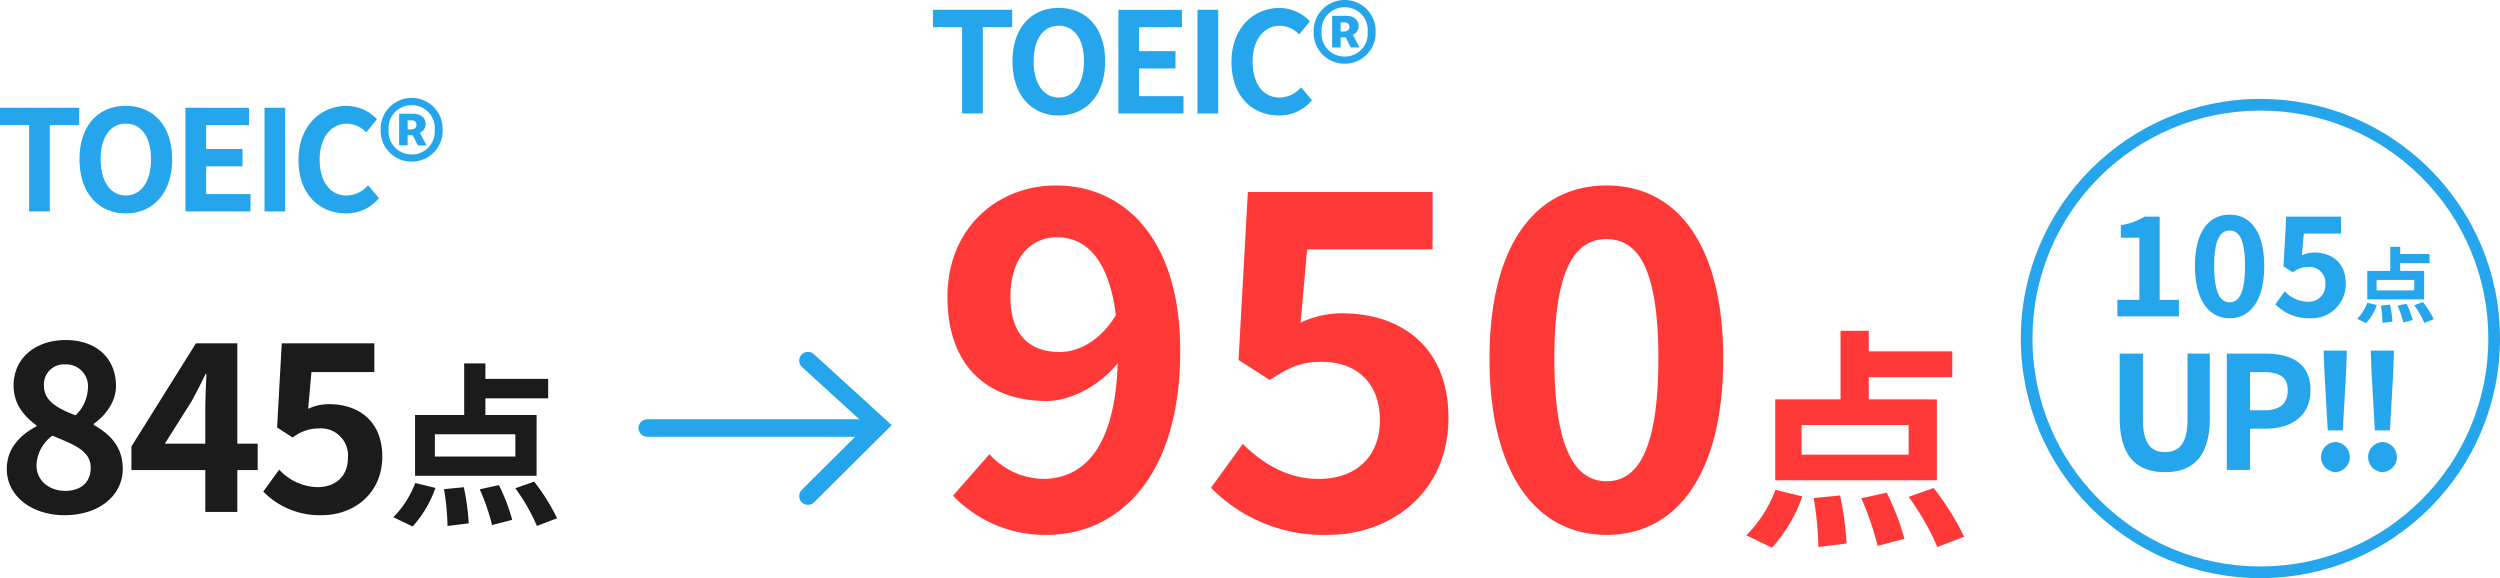 <svg xmlns="http://www.w3.org/2000/svg" width="428.734" height="99.144" viewBox="0 0 428.734 99.144">
  <g id="グループ_99562" data-name="グループ 99562" transform="translate(-553.72 -11871.304)">
    <path id="パス_75896" data-name="パス 75896" d="M1.945,0H12.5V-2.823H9.2V-17.1H6.618a11.385,11.385,0,0,1-4.08,1.471v2.158H5.716v10.65H1.945ZM21.2.332c3.605,0,5.93-3.155,5.93-8.966,0-5.764-2.324-8.8-5.93-8.8s-5.954,3.012-5.954,8.8C15.251-2.823,17.6.332,21.2.332Zm0-2.728c-1.518,0-2.657-1.471-2.657-6.238,0-4.744,1.139-6.072,2.657-6.072s2.633,1.328,2.633,6.072C23.838-3.866,22.723-2.4,21.2-2.4ZM34.962.332a5.838,5.838,0,0,0,6.143-5.954c0-3.653-2.467-5.313-5.408-5.313a4.911,4.911,0,0,0-2.111.474l.332-3.724H40.3V-17.1H30.906l-.474,8.539,1.589,1.02a4.2,4.2,0,0,1,2.633-.925A2.741,2.741,0,0,1,37.619-5.5a2.834,2.834,0,0,1-3.107,2.989,5.456,5.456,0,0,1-3.866-1.779l-1.613,2.23A8,8,0,0,0,34.962.332ZM52.853-4.447H46.395V-6.234h6.459Zm1.7-3.335H50.447V-9.118h5.037V-10.68H50.447v-1.238h-1.7v4.137H44.8V-2.9h9.751ZM44.608,1.168a8.986,8.986,0,0,0,1.829-3.1l-1.618-.394A7.749,7.749,0,0,1,43.06.422Zm2.519-3a20.142,20.142,0,0,1,.281,2.955l1.7-.211a18.851,18.851,0,0,0-.394-2.9ZM50-1.815a17.436,17.436,0,0,1,.985,2.871L52.6.633a15.273,15.273,0,0,0-1.069-2.786ZM52.853-1.9a15.56,15.56,0,0,1,1.731,3.025L56.2.507a16.444,16.444,0,0,0-1.843-2.941ZM10.1,26.724c4.874,0,7.7-2.719,7.7-9.343V6.4H13.974V17.731c0,4.147-1.508,5.547-3.877,5.547-2.316,0-3.77-1.4-3.77-5.547V6.4H2.343V17.381C2.343,24,5.25,26.724,10.1,26.724Zm10.609-.377h3.985V19.266h2.666c4.281,0,7.7-2.046,7.7-6.6,0-4.712-3.393-6.274-7.808-6.274H20.706Zm3.985-10.232V9.572h2.262c2.746,0,4.2.781,4.2,3.1,0,2.289-1.319,3.446-4.066,3.446Zm13.328,3.446H40.6l.565-9.936L41.3,5.884H37.319l.135,3.743Zm1.292,7.162a2.587,2.587,0,0,0,0-5.17,2.589,2.589,0,0,0,0,5.17ZM46.1,19.562h2.585l.565-9.936.135-3.743H45.4l.135,3.743Zm1.292,7.162a2.587,2.587,0,0,0,0-5.17,2.589,2.589,0,0,0,0,5.17Z" transform="translate(914.892 11925.549)" fill="#24a5ec"/>
    <g id="楕円形_692_のコピー_2" data-name="楕円形 692 のコピー 2" transform="translate(900.274 11888.268)" fill="none">
      <path d="M41.09,0A41.09,41.09,0,1,1,0,41.09,41.09,41.09,0,0,1,41.09,0Z" stroke="none"/>
      <path d="M 41.09 2 C 35.812 2 30.693 3.033 25.875 5.071 C 21.22 7.04 17.04 9.859 13.449 13.449 C 9.859 17.04 7.04 21.22 5.071 25.875 C 3.033 30.693 2 35.812 2 41.09 C 2 46.368 3.033 51.487 5.071 56.305 C 7.04 60.96 9.859 65.14 13.449 68.731 C 17.04 72.321 21.22 75.14 25.875 77.109 C 30.693 79.147 35.812 80.18 41.09 80.18 C 46.368 80.18 51.487 79.147 56.305 77.109 C 60.96 75.14 65.14 72.321 68.731 68.731 C 72.321 65.14 75.14 60.96 77.109 56.305 C 79.147 51.487 80.18 46.368 80.18 41.09 C 80.18 35.812 79.147 30.693 77.109 25.875 C 75.14 21.22 72.321 17.04 68.731 13.449 C 65.14 9.859 60.96 7.04 56.305 5.071 C 51.487 3.033 46.368 2 41.09 2 M 41.09 0 C 63.783 0 82.18 18.397 82.18 41.09 C 82.18 63.783 63.783 82.18 41.09 82.18 C 18.397 82.18 0 63.783 0 41.09 C 0 18.397 18.397 0 41.09 0 Z" stroke="none" fill="#24a5ec"/>
    </g>
    <path id="パス_75897" data-name="パス 75897" d="M14-39.68c0-6.88,3.6-10.24,8-10.24,4.88,0,8.88,3.68,10.08,13.36-2.72,4.48-6.48,6.32-9.6,6.32C17.28-30.24,14-33.2,14-39.68Zm6.24,40.8c11.92,0,22.88-9.52,22.88-31.52,0-19.84-10.08-28.4-21.28-28.4C11.68-58.8,3.2-51.44,3.2-39.68c0,12.08,7.12,17.84,17.04,17.84,3.84,0,8.88-2.4,12.16-6.48C31.92-13.44,26.32-8.48,19.52-8.48a12.775,12.775,0,0,1-9.12-4.24L4.16-5.6A21.816,21.816,0,0,0,20.24,1.12Zm48.16,0c10.96,0,20.72-7.36,20.72-20.08,0-12.32-8.32-17.92-18.24-17.92a16.565,16.565,0,0,0-7.12,1.6l1.12-12.56H86.4v-9.84H54.72l-1.6,28.8,5.36,3.44c3.44-2.24,5.36-3.12,8.88-3.12,6,0,10,3.6,10,10,0,6.48-4.32,10.08-10.48,10.08-5.52,0-9.68-2.72-13.04-6L48.4-6.96A26.982,26.982,0,0,0,68.4,1.12Zm47.84,0c12.16,0,20-10.64,20-30.24,0-19.44-7.84-29.68-20-29.68S96.16-48.64,96.16-29.12C96.16-9.52,104.08,1.12,116.24,1.12Zm0-9.2c-5.12,0-8.96-4.96-8.96-21.04,0-16,3.84-20.48,8.96-20.48s8.88,4.48,8.88,20.48C125.12-13.04,121.36-8.08,116.24-8.08Zm51.8-4.56H149.68v-5.08h18.36Zm4.84-9.48H161.2v-3.8h14.32v-4.44H161.2v-3.52h-4.84v11.76h-11.2V-8.24h27.72ZM144.6,3.32a25.543,25.543,0,0,0,5.2-8.8L145.2-6.6a22.028,22.028,0,0,1-5,7.8Zm7.16-8.52a57.257,57.257,0,0,1,.8,8.4l4.84-.6a53.587,53.587,0,0,0-1.12-8.24Zm8.16.04A49.567,49.567,0,0,1,162.72,3l4.6-1.2a43.415,43.415,0,0,0-3.04-7.92Zm8.12-.24a44.232,44.232,0,0,1,4.92,8.6l4.6-1.76a46.745,46.745,0,0,0-5.24-8.36Z" transform="translate(713 11961.912)" fill="#ff3838"/>
    <path id="シェイプ_692_のコピー_2" data-name="シェイプ 692 のコピー 2" d="M0,0H36.07" transform="translate(664.715 11944.709)" fill="none" stroke="#24a5ec" stroke-linecap="round" stroke-width="3"/>
    <path id="シェイプ_693_のコピー_2" data-name="シェイプ 693 のコピー 2" d="M1260.63,9172.024l12.191,11.117-12.191,12.118" transform="translate(-568.355 2761.119)" fill="none" stroke="#24a5ec" stroke-linecap="round" stroke-width="3"/>
    <path id="パス_75898" data-name="パス 75898" d="M11.789.561c6.015,0,9.984-3.448,9.984-7.939,0-3.889-2.286-6.015-4.972-7.538v-.2c1.885-1.323,3.809-3.649,3.809-6.5,0-4.731-3.368-7.859-8.621-7.859-5.132,0-8.942,3.047-8.942,7.819,0,3.047,1.684,5.173,3.93,6.816v.16c-2.727,1.443-5.092,3.729-5.092,7.3C1.885-2.727,6.135.561,11.789.561ZM13.673-16.56c-3.087-1.2-5.413-2.446-5.413-5.092A3.418,3.418,0,0,1,11.869-25.3a3.748,3.748,0,0,1,3.93,4.09A6.816,6.816,0,0,1,13.673-16.56ZM11.949-3.609c-2.767,0-4.972-1.724-4.972-4.411A6.582,6.582,0,0,1,9.7-13.072c3.809,1.564,6.576,2.606,6.576,5.493C16.279-5.012,14.475-3.609,11.949-3.609Zm17.041-8.1,4.611-7.3c.842-1.6,1.644-3.087,2.366-4.651h.16c-.08,1.724-.2,4.451-.2,6.175v5.774ZM35.927,0H41.42V-7.177h3.488v-4.531H41.42v-17.2h-7.1L23.256-11.227v4.05H35.927ZM55.9.561C61.388.561,66.28-3.128,66.28-9.5c0-6.175-4.17-8.982-9.142-8.982a8.3,8.3,0,0,0-3.569.8l.561-6.3H64.917V-28.91H49.039l-.8,14.435,2.686,1.724a7.1,7.1,0,0,1,4.451-1.564A4.634,4.634,0,0,1,60.386-9.3c0,3.248-2.165,5.052-5.253,5.052A9.223,9.223,0,0,1,48.6-7.258L45.871-3.488A13.524,13.524,0,0,0,55.9.561ZM89.105-9.5H75.3v-3.819h13.8Zm3.639-7.127H83.963v-2.857H94.729v-3.338H83.963v-2.646H80.324v8.841H71.9V-6.195h20.84ZM71.483,2.5A19.2,19.2,0,0,0,75.392-4.12l-3.458-.842A16.561,16.561,0,0,1,68.175.9Zm5.383-6.405a43.046,43.046,0,0,1,.6,6.315l3.639-.451a40.288,40.288,0,0,0-.842-6.195ZM83-3.879a37.265,37.265,0,0,1,2.105,6.135l3.458-.9A32.641,32.641,0,0,0,86.279-4.6Zm6.1-.18a33.255,33.255,0,0,1,3.7,6.466l3.458-1.323A35.144,35.144,0,0,0,92.323-5.2Z" transform="translate(553 11959.096)" fill="#1b1b1b"/>
    <path id="パス_75899" data-name="パス 75899" d="M5.712,0H9.264V-14.808H14.3v-2.976H.72v2.976H5.712ZM22.3.336c4.7,0,7.944-3.528,7.944-9.288S27-18.1,22.3-18.1s-7.944,3.36-7.944,9.144C14.352-3.192,17.592.336,22.3.336Zm0-3.072c-2.64,0-4.32-2.424-4.32-6.216,0-3.816,1.68-6.1,4.32-6.1s4.32,2.28,4.32,6.1C26.616-5.16,24.936-2.736,22.3-2.736ZM32.52,0H43.68V-2.976H36.072V-7.728h6.24V-10.7h-6.24v-4.1h7.344v-2.976H32.52ZM46.08,0h3.552V-17.784H46.08ZM60.048.336A7.188,7.188,0,0,0,65.712-2.28L63.84-4.488a4.9,4.9,0,0,1-3.672,1.752c-2.808,0-4.632-2.328-4.632-6.192,0-3.816,2.016-6.12,4.7-6.12a4.679,4.679,0,0,1,3.288,1.488l1.848-2.256a7.245,7.245,0,0,0-5.208-2.28c-4.488,0-8.256,3.432-8.256,9.288C51.912-2.88,55.56.336,60.048.336Zm11.28-8.88a5.265,5.265,0,0,0,5.3-5.448,5.286,5.286,0,0,0-5.3-5.472A5.305,5.305,0,0,0,66-13.992,5.285,5.285,0,0,0,71.328-8.544Zm0-1.224a3.905,3.905,0,0,1-3.96-4.224,3.905,3.905,0,0,1,3.96-4.224,3.9,3.9,0,0,1,3.936,4.224A3.9,3.9,0,0,1,71.328-9.768Zm-2.16-1.56h1.464v-1.728H71.5l.864,1.728h1.512l-1.152-2.16a1.586,1.586,0,0,0,.984-1.488c0-1.224-.984-1.776-2.184-1.776H69.168Zm1.464-2.736v-1.56h.6c.648,0,.912.312.912.768s-.312.792-.936.792Z" transform="translate(553 11907.561)" fill="#24a5ec"/>
    <path id="パス_75900" data-name="パス 75900" d="M5.712,0H9.264V-14.808H14.3v-2.976H.72v2.976H5.712ZM22.3.336c4.7,0,7.944-3.528,7.944-9.288S27-18.1,22.3-18.1s-7.944,3.36-7.944,9.144C14.352-3.192,17.592.336,22.3.336Zm0-3.072c-2.64,0-4.32-2.424-4.32-6.216,0-3.816,1.68-6.1,4.32-6.1s4.32,2.28,4.32,6.1C26.616-5.16,24.936-2.736,22.3-2.736ZM32.52,0H43.68V-2.976H36.072V-7.728h6.24V-10.7h-6.24v-4.1h7.344v-2.976H32.52ZM46.08,0h3.552V-17.784H46.08ZM60.048.336A7.188,7.188,0,0,0,65.712-2.28L63.84-4.488a4.9,4.9,0,0,1-3.672,1.752c-2.808,0-4.632-2.328-4.632-6.192,0-3.816,2.016-6.12,4.7-6.12a4.679,4.679,0,0,1,3.288,1.488l1.848-2.256a7.245,7.245,0,0,0-5.208-2.28c-4.488,0-8.256,3.432-8.256,9.288C51.912-2.88,55.56.336,60.048.336Zm11.28-8.88a5.265,5.265,0,0,0,5.3-5.448,5.286,5.286,0,0,0-5.3-5.472A5.305,5.305,0,0,0,66-13.992,5.285,5.285,0,0,0,71.328-8.544Zm0-1.224a3.905,3.905,0,0,1-3.96-4.224,3.905,3.905,0,0,1,3.96-4.224,3.9,3.9,0,0,1,3.936,4.224A3.9,3.9,0,0,1,71.328-9.768Zm-2.16-1.56h1.464v-1.728H71.5l.864,1.728h1.512l-1.152-2.16a1.586,1.586,0,0,0,.984-1.488c0-1.224-.984-1.776-2.184-1.776H69.168Zm1.464-2.736v-1.56h.6c.648,0,.912.312.912.768s-.312.792-.936.792Z" transform="translate(713 11890.768)" fill="#24a5ec"/>
  </g>
</svg>
